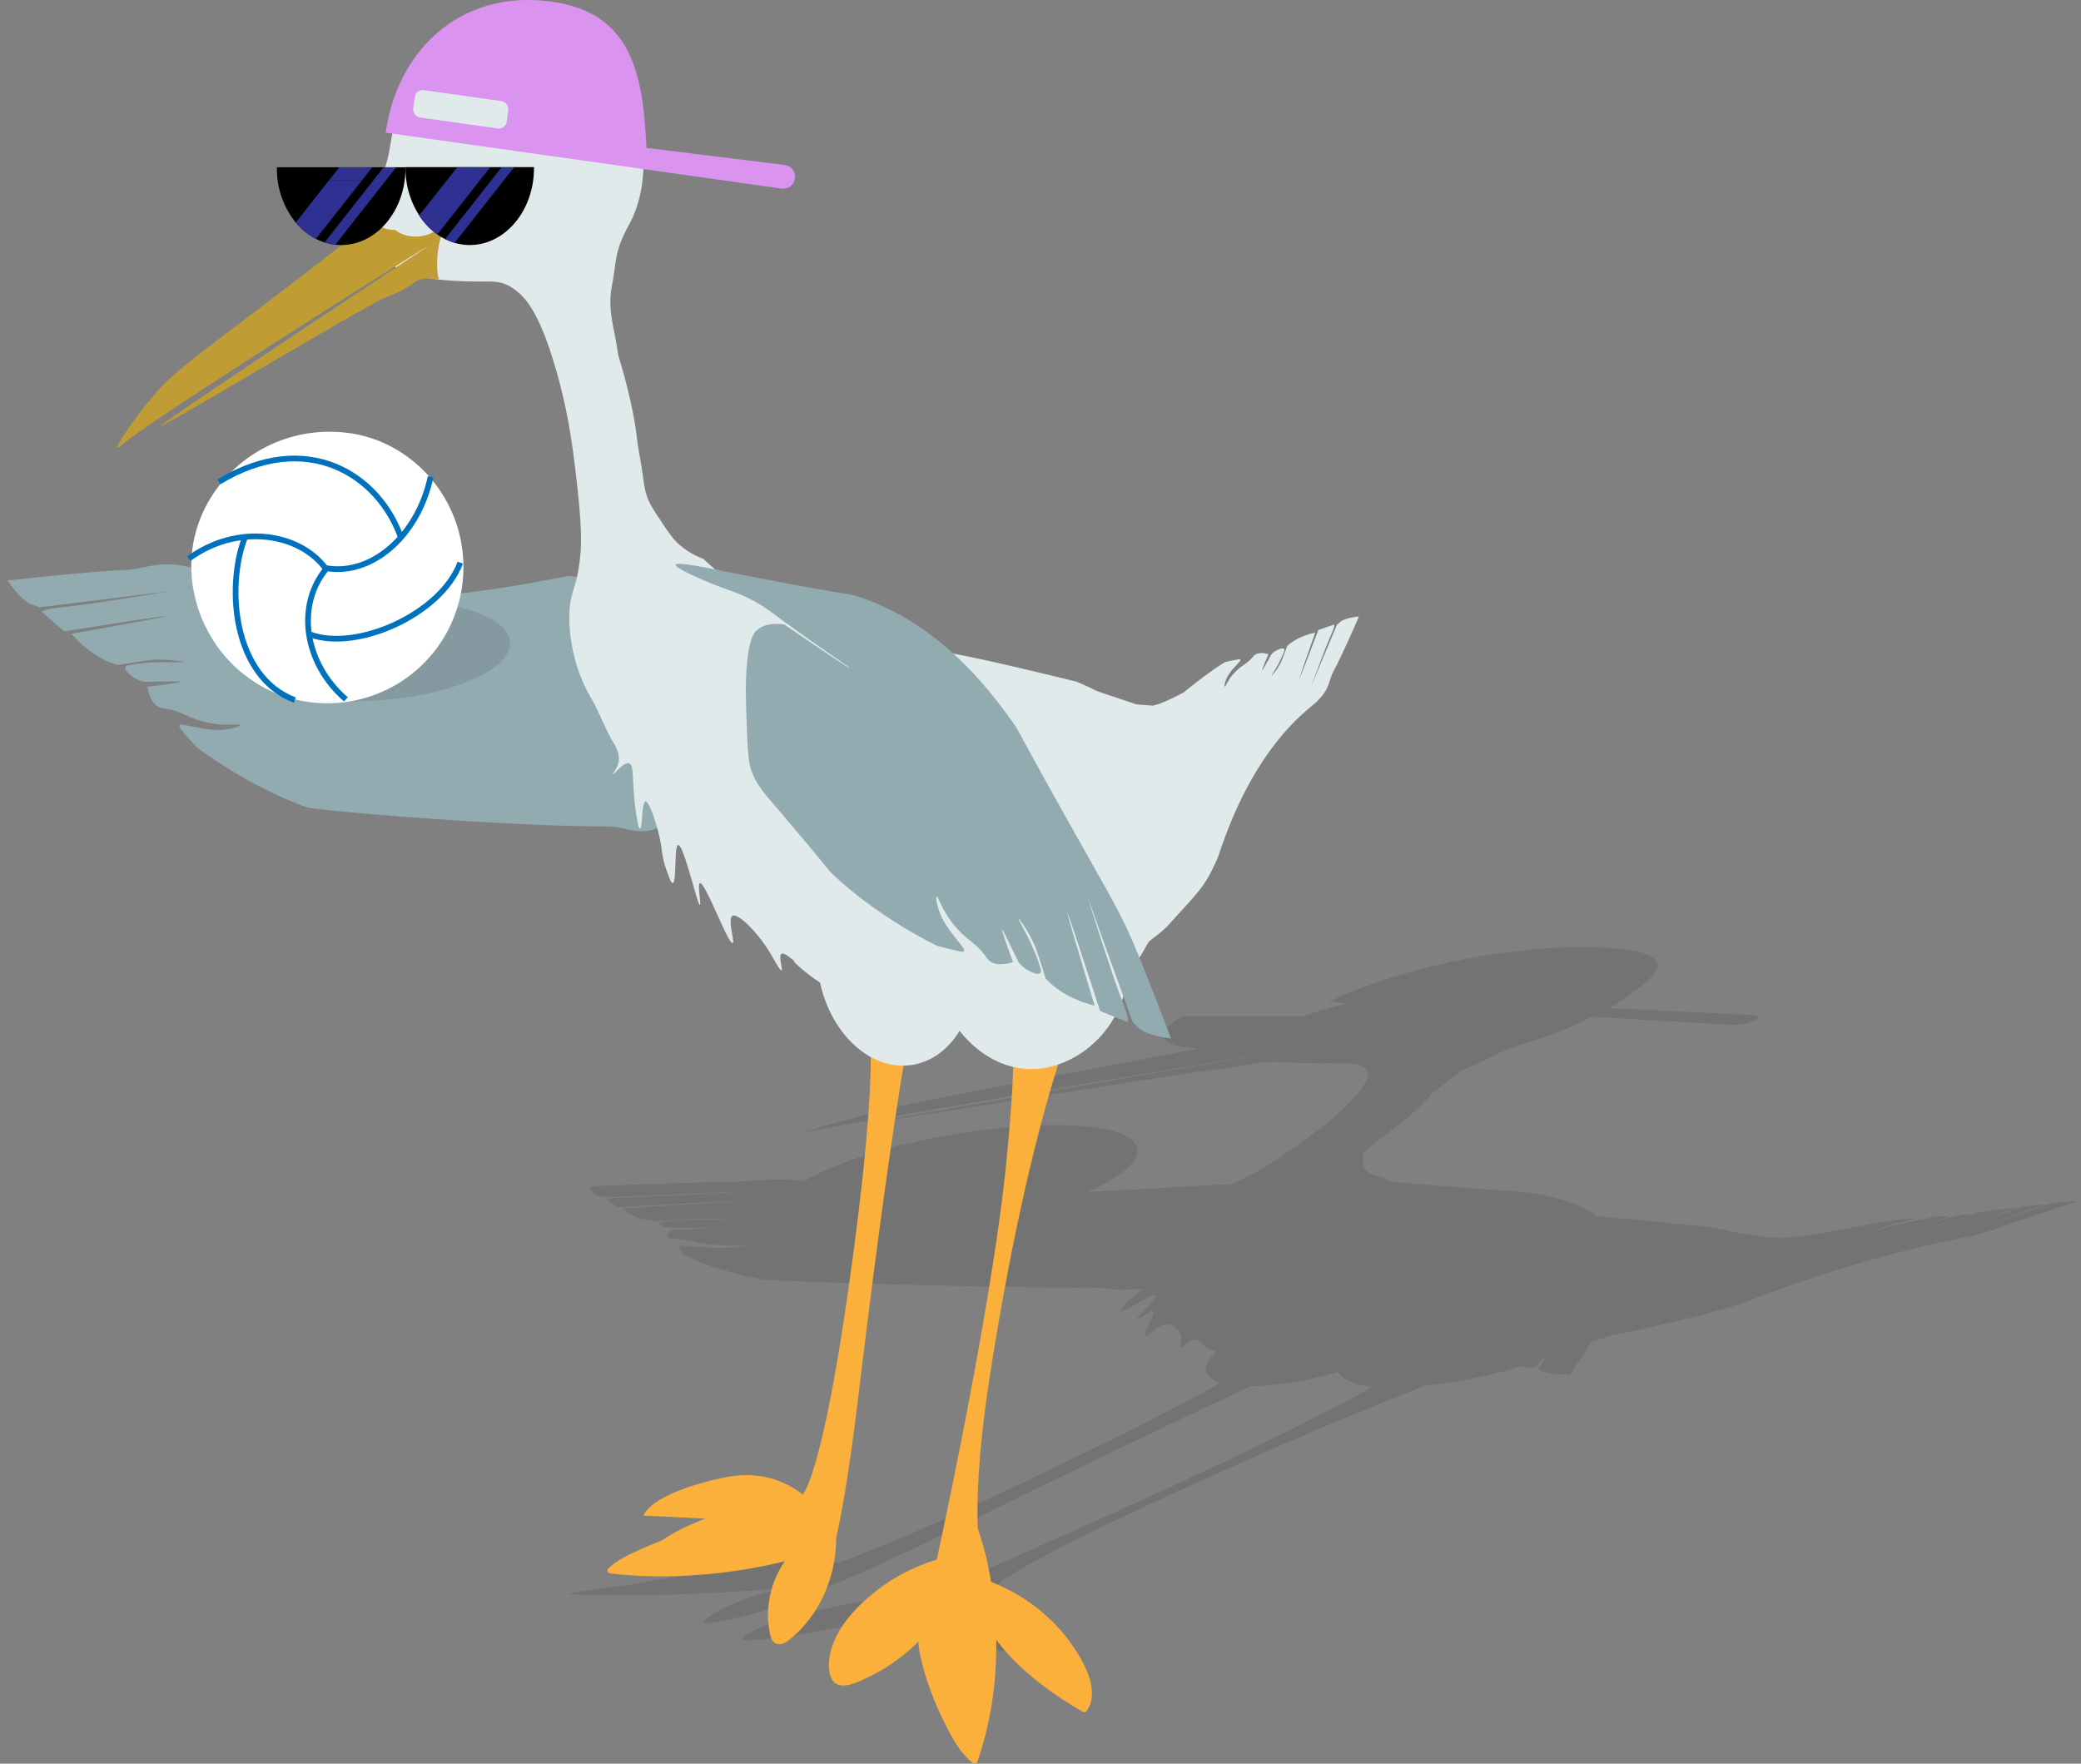 <svg xmlns="http://www.w3.org/2000/svg" viewBox="0 0 1093.47 926.65"><rect x="0" y="0" width="1093.47" height="926.65" fill="#808080" stroke="none"/><defs><style>.cls-1,.cls-9{opacity:0.1;}.cls-2{fill:#fbb03b;}.cls-3{fill:#3f4242;}.cls-3,.cls-4,.cls-5{isolation:isolate;}.cls-4{fill:#e1eaeb;}.cls-5{fill:#92abb1;}.cls-6{fill:#c09c35;}.cls-7{fill:#da93ee;}.cls-8{fill:#2e3192;}.cls-10{fill:#fff;}.cls-11{fill:none;stroke:#0071bc;stroke-miterlimit:10;stroke-width:3px;}</style></defs><title>Asset 3</title><g id="Layer_2" data-name="Layer 2"><g id="New_Karen" data-name="New Karen"><path id="shadow" class="cls-1" d="M1091.4,631.12a102.22,102.22,0,0,0-13,1.16l-1.55.32-1.29.27.47-.18c-1.82.63-23.09,8.08-34.71,12.18l-4.31,1.52c-1.93.71-3.12,1.14-3.17,1.14l3.17-1.14,4.11-1.51c7.55-2.78,19.28-7.1,26.75-9.67,1.48-.51,6.43-2.21,5.87-2.35a2.21,2.21,0,0,0-.53,0l-.39.06L1062.64,634s-28.79,10.55-29.16,10.57c-.15,0,9.58-3.7,26.32-10a162.14,162.14,0,0,0-18.65,2.33c-1.29.25-2.31.47-2.83.58-7.91,2.94-9.71,3.52-9.71,3.52-5.21,1.68-10.45,3-10.54,2.93s.82-.27,2.54-.78c3-.9,9.2-2.72,13.87-4.5.5-.19,1.17-.45,1-.58-.34-.27-3.86.12-6.48.58-1.22.21-2.19.42-2.84.58-11.16,3.47-11.53,3.52-11.54,3.52-.19,0,3.47-1.35,9.72-3.52,0,0-.68-.1-1.73-.17a27.75,27.75,0,0,0-5.56.16,23.08,23.08,0,0,0-2.84.58c-6.1,1.57-9.71,1.77-17,3.51-3.58.86-6.2,1.64-7.93,2.19a17.75,17.75,0,0,1-2.59.74c-.12,0,.08-.16.53-.37a42.27,42.27,0,0,1,5.34-2c1.89-.58,3.64-1,6.68-1.75,4.24-1,6.77-1.56,6.68-1.76a5.58,5.58,0,0,0-1.82,0c-2.07.12-4.87.31-8.31.57-.07,0-11.49,1.8-35.34,6.53-.5.1-17.86,2.61-21.5,2.72-.5,0-1.11.17-1.56.16l-8.93-.27h-.12l-11.16-1.73c-12.42-1.93-3.74-.58-15.83-3.19-27.7-3-47.46-4.9-62.18-6.09-6.11-4.76-16.3-9.35-33.71-12.14-7.53-1.21-3.6,0-73.16-5.89l-2-.17c-1.18-.81-2.16-1.56-3-2.23-7.3-1.41-9.45-3.26-10.17-4.53a10.77,10.77,0,0,1-.79-4.12,8.5,8.5,0,0,1,0-3.3c.73-2.13,3.16-3.85,6.79-6.59s6.36-5.2,10-7.82a118.53,118.53,0,0,0,19.46-17.77h0c8.66-6.53,10-9.66,22.33-15.18,12.14-5.44,13.39-7.12,32.41-13.09a159.18,159.18,0,0,0,28.81-12l74.58,4.25a29,29,0,0,0,11.08-2.24c2.77-1.34,2.5-2.61-.66-2.88l-75.37-3.71c25.05-15.81,41.58-29.19-1.48-31.64C796.09,495.34,736,508.31,698.1,526.42l10.6.61a211.06,211.06,0,0,0-23.63,6.88H621.34l-.28.16c-7.88,4.61-10.77,8.78-9.08,11.8.84,1.49,2.8,2.69,5.81,3.53a31.62,31.62,0,0,0,3.75.77,51.24,51.24,0,0,0,5.46.49c1.06.05,2.19.07,3.36.07h.41c-37.83,7.3-100.58,19.11-100.58,19.11-40.07,7.54-50.34,9.66-63.77,13-19.3,4.73-43.14,11.41-42.55,11.78a32.91,32.91,0,0,0,4.36-.74c20.93-4.34,164.92-28.38,225.67-38.42l.44.16-.74.13c-87.25,15-196.08,33.83-196.07,34.16S609,566,631.91,562.77c8.54-1.19,15.68-1.77,25.25-3.53a68.6,68.6,0,0,1,8.41-1.18c1.89-.12,3.65-.12,5.13-.08,7.15.46,16.28.67,27.48.67,9.6,0,14.07-.13,17.79,1.77,3.32,1.69,6.12,4.75-5.2,17.08-9.19,10-20,17.75-31.51,25.91-13,9.22-19.58,12.71-23.58,14.73-3.71,1.87-6.78,3.27-9.45,4.42l-3.15-.2c-2.86-.18-32.69,2.25-71.18,3.73a94.22,94.22,0,0,0,17-9.48c8-5.84,10.37-11.2,7.69-15.48l.6-.25-.68.13c-3.44-5.28-14.73-8.9-33.08-9.69-26.14-1.12-58.74,2.95-87.29,9.82q-2.61.39-5.31.83l1.25.17c-17.67,4.48-33.53,10-45,16l-2.46.44,1.55,0c-1.17.63-2.28,1.26-3.35,1.9-15.93-1.8-28,.37-40.14.52-23.45.28-97,3.2-72.59,2.29,0,0,.11,4.38,5.48,5.23l3.42.51-1.32.07s63.8-2.66,85.37-3.63c-15,.81-50.34,2.79-69.67,3.52-3.19.13-13.69.51-14.72,1.09-.29.17.36.26.47.34l5.35,3.84s66-3.51,65.75-3.32-23.14,1.52-62.32,3.84c0,0,2.06,4.34,12.32,6.26,1.45.27,2.74.43,3.43.51,18.34-1,21.91-1.11,21.91-1.11a148.19,148.19,0,0,1,17.81.48c-.08,0-1.66,0-4.81,0-5.48,0-16.65-.1-27.72.58a15.77,15.77,0,0,0-3.77.54c-1.86.7.15,2,2.74,2.61a22.78,22.78,0,0,0,3.43.52c21.75-.19,21.57-.06,21.57-.06-.25.17-8.42.56-21.91,1.11,0,0-4.15,3-1.37,4.19A11.4,11.4,0,0,0,355,651c9.47.51,10.14,2.21,20.55,3.09,9.69.82,18.31.12,17.8.48s-8.05,1.06-14.72,1.09c-3.55,0-6.13-.18-10.62-.5-6.25-.45-9.27-.92-10.61-.5-.73.24-.57.61-.34,1.05a20.2,20.2,0,0,0,2.39,3.67c.07,0,15,8.3,42.47,13,4.1.7,107.15,4.13,169.62,4.17,9.47,0,12.68,1.32,21.23,1,1.84-.07,3.74-.17,7.73-.59a45.12,45.12,0,0,1-5.54,4.78,18.56,18.56,0,0,0-4.86,4.72c-.91,1.18-1.84,2.39-.83,2.35,2.58-.09,14.54-8.1,17.3-8.24,3.6-.19-11.06,13.07-9.35,12.95,1-.07,6.06-4.52,8.06-4.71,3.58-.34-6.07,13.27-3,13,1.9-.19,5.73-5.27,10.07-5.89,4.55-.65,8.75,3.71,8.31,8.24-.14,1.48-.84,3.68.36,3.54,1.36-.16,3.18-3.06,6-3.54a6,6,0,0,1,4.77,1.58l-.32.18a24.27,24.27,0,0,0,7.51,4.39l.09,0c-8.24,7.38-6.9,13.29,2.28,16.14-12.77,7.39-32.8,18-63.67,33.09-110.84,54.3-136.11,61.06-138.2,61.57-5.19-2.92-16.48-5.35-40.86-3.63-49.43,3.48-60.72,8.19-60.72,8.19l35.4.64c-20.83,2.4-33.43,4.55-40.9,6.14q-4.87.59-9.62,1.2c-9.12,1.18-18.16,2.46-24.67,3.93,30.77,1.48,72.71.27,112.22-3.07-17.62,4.37-33.47,10.81-39.94,16.71-.6.56-1.13,1.15-.46,1.46,1.05.49,4.31,0,7-.5,22.62-4.32,44.71-11.44,59.39-18.92,13.46-5.38,36.42-15.84,73.83-34.21,71.71-35.22,118.31-57.33,147.25-70.74,1.66,0,3.39,0,5.21-.15a180.84,180.84,0,0,0,40.68-7.38c1.67,4,8,6.76,18.16,7.82-8.81,4.88-21.26,11.47-38.82,20.35-52.45,26.51-146.1,67.8-190,86.94-38.88,3.63-91.74,15-101.68,23.93-.71.63-1.26,1.32,0,1.71,2,.61,7.21.15,11.41-.36a487.08,487.08,0,0,0,54.85-9.79,35,35,0,0,0-4.76,3.15c-7.37,6-10.74,11.45-12.32,16.39-1,3.06-1.27,6,1.82,7.84,23-8.64,43.45-18.5,59.1-28.22l.17.05c.36,6.83,11.89,13,24.32,17,9.84-2.75,13.42-6.53,14.37-9.5,2.57-8.11-6.69-14.43-24.33-17.64a80,80,0,0,0,10.54-9.73c12.66-8.15,33.82-19.65,68.52-35.9C668,760.51,720.51,739,748.77,728.06a274,274,0,0,0,50.85-10.31l4.6.91a1.94,1.94,0,0,0,1,.19c1.84-.27,4-3.51,4.8-4.63l2.35-.9c-2.53,3.5-4.29,5.95-4.28,5.95l.33-.42,1.19,1.18c2,1.85,15.18,2.35,15.18,2.35-4.28,6.34,5.57-7.69,11.38-17.46,5.61-1.58,10.24-3.16,11.54-3.45,2.57-.58,11.15-2,19.55-4.06,6.42-1.57,15.81-3.75,24.11-5.8a272.68,272.68,0,0,0,27.93-8.32c15.47-5.88,58.69-22.41,111.39-32.82,16.73-3.3,18.82-5.39,25.92-7.62l2.36-.75c10.94-3.53,32.12-10.84,34.53-11.69Z"/><g id="legs"><path class="cls-2" d="M446,515.45s22.13-17.92,5.27,120.27-29.5,149.56-29.5,149.56,8.43,121.93,29.5-53.65,32-216.94,32-216.94Z"/><path class="cls-2" d="M528.85,526.49s8.5-2.6,0,83.5-42.49,236.38-42.49,236.38l45.89,10.13s-32.29-5.06-11.9-135.07,43.34-184,43.34-184Z"/><path class="cls-2" d="M435.54,801s-16.9-33-55.74-24.57-41.72,19.91-41.72,19.91l92.33,4.41Z"/><path class="cls-2" d="M435.42,809.91s-21.74-27.43-58.7-14.31-38,23.85-38,23.85l91.65-9Z"/><path class="cls-2" d="M495.29,820.15c-30.22,7.61-62.59,36.59-57.68,59.06a5.58,5.58,0,0,0,2.63,4.13c2.75,1.48,6.68.38,9.65-.87,30.75-12.9,50.58-37.94,50.09-63.28"/><path class="cls-2" d="M494.89,818.71A96.14,96.14,0,0,0,458.7,837.3c-9.3,7.5-18.26,17.24-21.79,28.9-1.42,4.7-2.12,10.59-.18,15.25,3.19,7.67,13.36,2.71,18.44.29,12.5-5.94,24.05-14.41,32.65-25.32,7.47-9.49,12.7-20.81,13.55-33,.1-1.42.13-2.84.11-4.27,0-1.93-3-1.93-3,0,.18,11.21-3.71,22-9.94,31.19-7.1,10.53-17.08,19-28.06,25.21a101.47,101.47,0,0,1-9.25,4.68c-2.8,1.24-6.47,3-9.6,2-2.55-.82-2.83-4.08-3-6.37a23.72,23.72,0,0,1,.59-6.88c2.5-10.89,10.52-20.08,18.72-27.24a94.81,94.81,0,0,1,33.19-18.93q2.23-.71,4.53-1.29c1.87-.47,1.07-3.37-.8-2.89Z"/><path class="cls-2" d="M498.1,814.52c-9.86,19.72-16.19,37.25-13.6,51.83s7.9,27.81,14,39.81c3.8,7.42,8.07,14.62,13.6,19,14.14-40.21,13-91.42-3-130.11"/><path class="cls-2" d="M496.81,813.76a188.07,188.07,0,0,0-10.26,23.85,70.35,70.35,0,0,0-4.13,21.27c-.11,7.64,2,15.34,4.23,22.58a158.94,158.94,0,0,0,9.34,23c3.87,7.82,8.17,16.22,15.08,21.8a1.53,1.53,0,0,0,2.51-.66,182.61,182.61,0,0,0,9.64-51A200.23,200.23,0,0,0,519,821.84a163.21,163.21,0,0,0-8.38-27.17c-.72-1.76-3.63-1-2.89.8a173.74,173.74,0,0,1,11.83,49.36A198.5,198.5,0,0,1,517.77,897a170,170,0,0,1-7.09,27.74l2.51-.66c-6-4.82-9.81-11.8-13.26-18.52a162.05,162.05,0,0,1-9.41-21.94q-2-5.8-3.37-11.8a58.88,58.88,0,0,1-1.7-10.55c-.29-6.83,1.11-13.62,3.1-20.12a168.89,168.89,0,0,1,10.85-25.91c.86-1.73-1.73-3.25-2.59-1.52Z"/><path class="cls-2" d="M522.05,856.78c10.76,16.58,30.53,31.63,47.74,41.34,4.59-6.68,2-15.85-1.68-23.06-14.66-28.62-45.8-48-77.93-48.52-5.45-.08-12.37,1.57-13.22,7"/><path class="cls-2" d="M520.76,857.54c9.17,14.05,22.53,25.25,36.35,34.52q5.82,3.9,11.92,7.35a1.52,1.52,0,0,0,2.05-.54c5.77-8.67,1.16-19.77-3.44-27.84a89.07,89.07,0,0,0-17.4-21.63,93.43,93.43,0,0,0-50-23.59c-4.88-.65-10-1.21-14.92-.38-4.27.73-8.93,3-9.77,7.67-.34,1.89,2.55,2.7,2.89.8.67-3.72,4.52-5.08,7.84-5.6,4-.64,8.28-.17,12.27.3a86.56,86.56,0,0,1,25.09,6.95A90.21,90.21,0,0,1,562.94,869c4.92,7.73,11.44,19.47,5.55,28.32l2.06-.54c-14.27-8.06-27.87-18-38.91-30.15A84.45,84.45,0,0,1,523.35,856c-1.05-1.61-3.65-.11-2.59,1.52Z"/><path class="cls-2" d="M428.32,808.25c-16.81,8.18-26.64,30.37-22.18,50.08a5.76,5.76,0,0,0,1.82,3.54c1.68,1.19,3.86,0,5.47-1.23,16.74-12.9,26.3-36.06,24.17-58.52"/><path class="cls-2" d="M427.56,807c-15.76,7.76-24.61,26.23-24,43.35a47.81,47.81,0,0,0,.74,6.65c.39,2.19.85,4.88,2.86,6.21s4.65.43,6.52-.89a44.5,44.5,0,0,0,5.25-4.44,65.88,65.88,0,0,0,15.5-23.55,70.67,70.67,0,0,0,4.63-32.17c-.17-1.91-3.18-1.93-3,0,1.61,17.49-3.71,35.82-15.16,49.27-2.66,3.12-5.73,6.44-9.22,8.63-.77.49-1.93,1.19-2.83.66s-1.13-2-1.34-2.93a40.54,40.54,0,0,1-.87-6,46.84,46.84,0,0,1,4.61-23.63c3.84-7.87,9.87-14.67,17.79-18.57,1.73-.86.21-3.45-1.52-2.59Z"/><path class="cls-2" d="M410.35,801.23c-12.13-1.44-26.42-.14-39.18,2.69a175.6,175.6,0,0,0-34.42,11.73c-6.35,2.87-12.47,6-16,9.56,36.45,4.38,81.74-1,115-13.74"/><path class="cls-2" d="M410.35,799.73c-12.57-1.46-25.49-.21-37.83,2.37a175.82,175.82,0,0,0-35.39,11.75c-6.09,2.71-12.66,5.56-17.47,10.3a1.52,1.52,0,0,0,1.06,2.56,240,240,0,0,0,45.72.79,272.4,272.4,0,0,0,46.13-7.25,206.5,206.5,0,0,0,23.6-7.33c1.79-.68,1-3.58-.8-2.89a227.57,227.57,0,0,1-43.05,11.37,272.3,272.3,0,0,1-46.59,3.81,222.33,222.33,0,0,1-25-1.5l1.06,2.56c4.11-4,9.69-6.56,14.87-8.93,5.42-2.48,10.94-4.74,16.56-6.71a148.51,148.51,0,0,1,36.65-8.07,103.16,103.16,0,0,1,20.49.17c1.92.23,1.9-2.78,0-3Z"/></g><g id="body"><path class="cls-3" d="M409.29,328.16c-1.72-.53-28.6-8.59-28.6-8.58h0s-4.52,15.08-5.72,22.88-.31,16.21,8.58,37.18a222.51,222.51,0,0,0,28.6,48.62c32.41,40.93,94.39,42.9,117.27,42.9C563.07,471.16,442.83,338.44,409.29,328.16Z"/><path class="cls-4" d="M714.8,322.22c-.86,2-8.61,19.8-13,28.37-.34.67-.67,1.28-1,1.83-2.93,5.41-1.61,10.49-11.51,18.51-31.19,25.25-44.55,65.39-49.39,79.68-5.2,11.74-8,15.21-12.24,20.2s-9.35,10.26-12.68,14.08c-4.36,5-9.86,8.45-11.27,9.86-1.08,1.09-4.54,9.45-9.86,14.09-.1.09-1.3,2.73-1.41,2.82-1.89,26.12-22.14,46.16-44.36,49.58-16.52,2.54-32.69-5.41-43.85-19.64-5.9,9.66-14.62,16.32-25.06,17.92-21.4,3.29-42.3-15.84-48.3-43.35l-.12-.06a86.11,86.11,0,0,1-13.41-10.64l3.25-109.32c15.18-16.41,8.88-40,28.88-50,16.9-8.45,15.49-12.68,116.21,12,14.79,6.34,5,3.07,19,7.75l12.61,4.21.12,0,8.39.65c.42,0,.74-.33,1.16-.37,3.07-.28,14.75-6.38,15.05-6.62,14.08-11.48,21.55-15.82,21.6-15.85,2.67-.65,4.89-1.09,6.55-1.4.78-.14,1.42-.25,1.63,0,.38.48-1.09,1.74-3.29,4.27a26.51,26.51,0,0,0-3.28,4.26,14.48,14.48,0,0,0-1.76,4.8c-.07.52,0,.86.1.9s.53-.62,1.17-1.81a26.71,26.71,0,0,1,3.76-5.3c3.86-4.23,6.79-4.7,9.84-8.52a4.43,4.43,0,0,1,1.64-1.42,8.31,8.31,0,0,1,4.73-.38,13.73,13.73,0,0,1,1.8.41c-2.26,5.28-3.52,8.47-3.3,8.55,0,0,.26-.13,4.94-8.55a8.44,8.44,0,0,1,1.64-1.41c1.64-1.12,4.19-2.06,4.91-1.42.35.33.15,1,0,1.43a59.62,59.62,0,0,1-5.52,10.92,12.68,12.68,0,0,0-1.07,1.9,28.36,28.36,0,0,0,4.93-7.12s.73-1.41,3.31-8.55a20.92,20.92,0,0,1,1.63-1.41c5.54-4.31,13.09-5.65,13.1-5.66-5.36,15.24-8.43,24.19-8.27,24.23S692.77,331,692.76,331l7.51-2.59a1.12,1.12,0,0,0,.26-.14.51.51,0,0,1,.41-.09c.72.34-1.11,4.45-1.65,5.7-2.74,6.25-6.63,16.73-9.12,23.48-.53,1.41-1,2.66-1.37,3.67-.68,1.68-1.09,2.72-1.08,2.78s.44-1.05,1.08-2.78l1.53-3.69c4.12-10,11.74-28,12.41-29.57l-.16.42.74-.65.9-.77c2.63-2.23,9.81-2.82,9.81-2.82C714.43,323,714.67,322.48,714.8,322.22Z"/><path class="cls-5" d="M364.51,366.14c-.11.2,7.18,4.43,36,20.2,5,7,4.42,12,3.94,14s-2.11,6.36-17.79,15.48c-4.4,2.56-8.22,4.53-17.84,9.09-22.09,10.46-25.7,11.32-29.33,11.73-7.15.79-12-2.4-20.49-2.41-55.87-.1-153.19-8.43-157.92-10.12-31.74-11.39-57.7-31.5-57.79-31.56C100,389,97.38,386,95.51,383.7c-.89-1.09-1.6-2-1.3-2.55.55-1,4,.1,10.24,1.2a53.57,53.57,0,0,0,10.24,1.21c5.92-.07,11.58-1.84,11.5-2.65s-6.73.83-16.64-1.15c-10.64-2.13-13.84-6.26-23.08-7.51A8.41,8.41,0,0,1,82.62,371c-4.26-2.83-5.19-10.18-5.19-10.19,11.23-1.33,17.92-2.29,17.89-2.69,0,0,0-.31-19.19.14A16.86,16.86,0,0,1,72.29,357c-3.29-1.54-7-4.65-6.45-6.35.3-.85,1.58-1.12,2.55-1.3,8.85-1.67,19-1.45,23.88-1.41a24.75,24.75,0,0,0,4.25-.08c0-.25-7.7-1.63-16.63-1.15,0,0-3.09.16-17.89,2.69a40,40,0,0,1-3.85-1.25C46,343.49,37.6,333,37.57,333c31.47-5.63,49.87-9,49.82-9.32-.08-.47-53.66,8.07-53.66,8.07l-10.65-9.32c-.22-.2-.95-.43-.94-.83,0-1.43,8.82-2.35,11.49-2.64,20.91-2.3,62.58-9.71,62.61-9.42s-76.47,9.69-76.48,9.67l1.08-.16h0L17,317.76c-6.08-2.05-12.88-12.7-12.88-12.7h0c-20.42,2.2,40.83-4.88,61.36-5.57,12-.39,20-7.1,42.22,1,84.23,30.56,186.22,1.23,192.39,2.2,18.92,2.95,62.18,9.71,95,41.51,6.5,6.31,1.53,2.87,46.49,59.78,5,6.34,14.18,17.91,12.93,19.09s-13.51-8.8-20.58-15.2c-5.8-5.26-9.39-9.2-16.73-13.95a87.07,87.07,0,0,0-9-5.05C386.77,378.27,364.69,365.79,364.51,366.14Z"/><path class="cls-4" d="M292,193.73c7.06,24.28,9.24,43.09,11.44,62.92,2.48,22.39,1.92,30.86,1.43,35.75-1.77,17.58-5.62,18.24-5.72,31.47-.09,11.89,2.89,28.5,11.44,42.9,4.35,7.33,7.06,15.56,11.44,22.88,1.31,2.2,4.1,6.71,2.86,11.44-.83,3.15-3.18,5.43-2.86,5.72.52.47,5.67-6.74,8.58-5.72,2.48.87,1.5,7.08,2.86,20,.66,6.32,1.89,14.33,2.86,14.3,1.27,0,.79-14.07,2.86-14.3s7.25,15,8.58,25.74a45.88,45.88,0,0,0,2.86,11.44c1,2.88,2,5.81,2.86,5.72,2.16-.22.61-19.68,2.86-20,2.93-.44,10.09,31.75,11.44,31.46.78-.16-1.5-11,0-11.44,2.68-.83,14.86,32.23,17.16,31.47,1.41-.47-2.93-12.8,0-14.31s13.49,9,20,20c2.13,3.58,4.86,8.92,5.72,8.58s-1.83-7.43,0-8.58,7.73,4.84,8.58,5.72c16.41,16.81,69,31.39,108.69,25.74a43.64,43.64,0,0,0,17.16-5.72c15.57-9.43,19.59-26.6,20-28.6,2.94-13.51-1.44-25.36-5.72-34.33-15.15-31.72-42.11-54.6-82.94-88.66-42.74-35.65-55.82-46.13-66.66-52.81-.8-.49-3.75-2-7.71-4.4a193.1,193.1,0,0,1-32.46-24.43c-8.67-3.4-13.42-7.91-16-11a118.52,118.52,0,0,1-7-10,88.44,88.44,0,0,1-5-8c-2.62-5.19-3.07-9.36-4-16-.89-6.35-2.27-12.63-3-19-1-8.63-3.43-22.11-9.76-43.13h0c-2.24-15.87-5.8-23.46-3.24-36.87,2.52-13.22,1.08-17.28,9-31.78,11.66-21.47,10.29-55.88-8.58-71.5-11.71-9.7-26.49-9.11-40-8.58-29.34,1.15-61.35,13.5-69.34,19.86-8.28,6.59-5.83,17.52-10.75,31.62-2,5.71-2.86,20-2.86,20s-3.31,17.6,2.86,25.74c6.84,9,22.84,12.88,50,12.88,8.58,0,12.37-.33,18.6,4.29C276.13,156.37,283.31,163.8,292,193.73Z"/><path class="cls-5" d="M446.48,351c-.13.18-7.21-4.39-34.33-22.88-8.5-1.25-12.67,1.5-14.3,2.86s-4.7,4.77-5.72,22.88c-.28,5.08-.3,9.38,0,20,.7,24.42,1.57,28,2.86,31.46,2.54,6.73,5.94,10.72,11.44,17.16,31.55,36.95,27.81,33.74,31.46,37.18,24.56,23.12,54.26,37.13,54.35,37.19,4.66,1.32,8.53,2.23,11.44,2.86,1.37.29,2.49.51,2.86,0,.67-1-1.89-3.49-5.72-8.59a52.58,52.58,0,0,1-5.72-8.58c-2.62-5.3-3.62-11.15-2.86-11.44s2.31,6.38,8.58,14.3C507.54,494,512.68,495,518,502.63a8.53,8.53,0,0,0,2.86,2.86c4.46,2.51,11.43,0,11.44,0-3.92-10.61-6.1-17-5.72-17.17,0,0,.28-.11,8.58,17.17a16.9,16.9,0,0,0,2.86,2.86c2.87,2.23,7.33,4.16,8.58,2.86.62-.65.28-1.92,0-2.86-2.53-8.64-7.31-17.56-9.58-21.92a25.39,25.39,0,0,1-1.86-3.83c.22-.12,5,6.12,8.58,14.31,0,0,1.25,2.82,5.72,17.16a39,39,0,0,0,2.86,2.86c9.65,8.67,22.85,11.43,22.88,11.44-9.27-30.6-14.57-48.54-14.3-48.63.46-.14,17.16,51.49,17.16,51.49l13.14,5.25c.27.11.81.65,1.16.47,1.27-.67-1.91-8.93-2.86-11.44-7.44-19.67-19.74-60.17-20-60.07S595.53,538,595.55,538l-.35-1h0l2.86,2.86c4.59,4.49,17.16,5.71,17.16,5.72h0c7.31,19.19-14.17-38.61-22.88-57.21-5.08-10.86-8.39-16.57-20-37.18-40-71-36.38-66.43-40-71.5-11.22-15.51-36.87-51-80.08-65.79-8.58-2.93-3.26-.06-74.37-14.3-7.93-1.58-22.4-4.5-22.88-2.86s14,8.05,22.88,11.44c7.32,2.79,12.46,4.19,20,8.58a83.61,83.61,0,0,1,8.58,5.73C425.56,336.71,446.7,350.71,446.48,351Z"/></g><g id="head"><path class="cls-6" d="M207.65,120.79a16.92,16.92,0,0,0,5.72,2.86A19.81,19.81,0,0,0,231,119.76c1.15-1,2-2.06,2.39-1.83.83.45-1.55,4.53-2.86,11.44-1.68,8.92-.4,16.32,0,17.06a.15.15,0,0,1,0,.1c-.13.56-4.61-.78-8.58,0a13.69,13.69,0,0,0-5.72,2.87c-5.85,4.28-11.36,5.67-17.16,8.58-15.53,7.77-113.8,66.71-114.41,65.78s68-46.52,123-82.95c8.62-5.7,17.2-11.37,17.16-11.44-.17-.26-144.9,90.62-160.26,104-.53.46-2.38,2.12-2.77,1.8-1.08-.9,10-17.1,20-28.6,7-8,12.91-13.15,37.19-31.46,0,0,74.59-56.26,77-59.91a.41.41,0,0,1,.18-.16c.7-.28,2.17,2,2.86,2.86C200.2,119.31,202.49,120.75,207.65,120.79Z"/><path class="cls-7" d="M412.68,86.71a6.28,6.28,0,0,1-1.49,12.44L202.68,69.71c6.19-44,40.06-75.48,87.33-68.82,42.22,5.94,47.9,38.44,49.67,76.82Z"/><rect class="cls-4" x="217.32" y="50.19" width="49.59" height="14.5" rx="4.15" transform="translate(10.37 -33.19) rotate(8.01)"/><path d="M280.59,88.29c0,22.34-15.12,40.45-33.77,40.45a28.43,28.43,0,0,1-7.94-1.13h0a29,29,0,0,1-5-2,30.51,30.51,0,0,1-4.07-2.42,36.78,36.78,0,0,1-9.52-10,45.54,45.54,0,0,1-7.2-25v-.4h67.52C280.59,88,280.59,88.15,280.59,88.29Z"/><path d="M213.06,88.29c0,22.34-15.12,40.45-33.77,40.45a29,29,0,0,1-3.11-.17A29.83,29.83,0,0,1,166,125.5a34.25,34.25,0,0,1-10.59-8.57,44.73,44.73,0,0,1-9.91-28.64v-.4h67.52C213.06,88,213.06,88.15,213.06,88.29Z"/><polygon class="cls-8" points="233.85 125.64 263.54 87.89 270.12 87.89 238.88 127.61 238.88 127.61 233.85 125.64"/><path class="cls-8" d="M257.55,87.89l-27.77,35.33a36.78,36.78,0,0,1-9.52-10l20-25.38Z"/><polygon class="cls-8" points="176.18 128.57 208.17 87.89 201.59 87.89 170.55 127.36 176.18 128.57"/><polygon class="cls-8" points="178.27 87.89 173.02 94.57 190.35 94.57 195.6 87.89 178.27 87.89"/><path class="cls-8" d="M190.35,94.57,166,125.5a34.25,34.25,0,0,1-10.59-8.57L173,94.57Z"/></g><g id="volleyball" class="cls-9"><path d="M268,338.51c-1.11,17.69-48.17,32.53-94.95,29.6-29-1.81-48.44-10.63-49.49-21.62-1.64-17.33,44.89-32.71,92.32-30.76C247.32,317,268.77,326.68,268,338.51Z"/></g><g id="volleyball-2" data-name="volleyball"><path class="cls-10" d="M242.9,288.69A71.46,71.46,0,0,1,160,368.49c-29.75-4.89-52.78-28.65-58.3-58.29C93,263.49,133.28,222,181.51,227.3,213.45,230.78,238.84,256.82,242.9,288.69Z"/><path class="cls-11" d="M99.19,293.53c25.33-18.53,58-13.85,72.1,5.38"/><path class="cls-11" d="M115.05,253.15c46.39-28.09,84.14-3.48,95.63,29.35"/><path class="cls-11" d="M154.88,367.84c-32.23-12.24-36.25-59-26.26-85.34"/><path class="cls-11" d="M181.76,367.45c-22-18.91-26.46-49.81-9.92-69.08"/><path class="cls-11" d="M226.27,250.49c-6.69,31.58-31.84,52.95-56.23,47.78"/><path class="cls-11" d="M241.86,295.63c-10.11,27.21-54.57,46.75-78.78,37.75"/></g></g></g></svg>